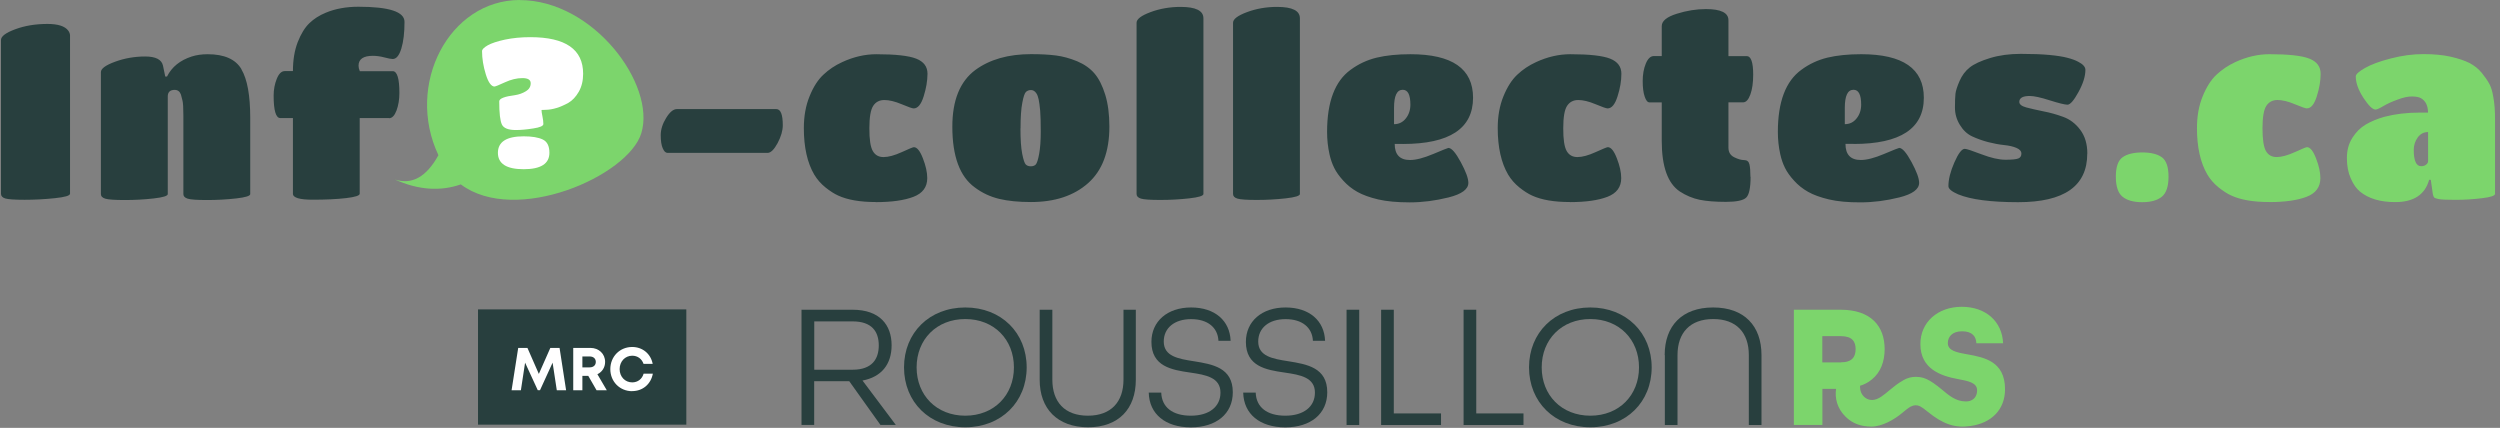<svg version="1.2" xmlns="http://www.w3.org/2000/svg" viewBox="0 0 298 51" width="298" height="51">
	<rect x="0" y="0" width="298" height="51" fill="#808080" stroke="none"/>
	<style>
		.s0 { fill: #7cd56c } 
		.s1 { fill: none } 
		.s2 { fill: #283f3e } 
		.s3 { fill: #ffffff } 
	</style>
	<g>
		<path class="s0" d="m289.51 21.43h0.24l0.24 1.68q0.06 0.3 0.15 0.41 0.09 0.12 0.55 0.21 0.45 0.09 2.01 0.09 1.55 0 3.13-0.19 1.58-0.19 1.58-0.52v-8.88q0-1.6-0.21-2.68-0.15-0.95-0.46-1.53-0.31-0.59-0.91-1.33-0.6-0.73-1.47-1.18-0.87-0.44-2.24-0.75-1.37-0.31-3.26-0.31-1.89 0-3.88 0.52-1.99 0.51-3.08 1.14-1.09 0.62-1.09 1 0 1.15 0.91 2.55 0.92 1.4 1.44 1.4 0.24 0 0.91-0.4 0.68-0.41 1.7-0.78 1.02-0.39 1.74-0.38 0.72 0 1.08 0.21 0.83 0.49 0.83 1.71h-0.97q-2.3 0-4.22 0.5-1.27 0.36-2.21 0.91-0.95 0.55-1.61 1.59-0.66 1.03-0.66 2.42 0 1.39 0.46 2.42 0.45 1.04 1.08 1.56 1.53 1.27 4.22 1.27 3.3 0 4.04-2.65m-0.35-1.82q-0.22 0.19-0.6 0.19-0.88 0-0.88-1.95 0-0.82 0.47-1.47 0.47-0.65 1.24-0.65v3.45q0.01 0.24-0.23 0.43zm-18.73 4.47q2.82 0 4.47-0.63 1.65-0.63 1.65-2.23 0-1.03-0.52-2.36-0.51-1.32-1.08-1.33-0.15 0-1.44 0.59-1.3 0.59-2.17 0.59-0.87 0-1.28-0.72-0.41-0.72-0.41-2.71 0-1.98 0.46-2.68 0.46-0.69 1.33-0.69 0.87 0 2.06 0.5 1.2 0.5 1.43 0.5 0.74 0 1.19-1.43 0.46-1.43 0.46-2.7 0-1.27-1.34-1.8-1.34-0.53-4.76-0.53-2.03 0-4.07 0.94-1.27 0.59-2.24 1.5-0.97 0.91-1.65 2.58-0.68 1.66-0.68 3.79 0 3.42 1.24 5.54 0.53 0.88 1.34 1.53 0.81 0.65 1.52 0.97 1.68 0.77 4.5 0.77m-12.79-5.34q-0.8-0.57-2.33-0.57-1.53 0-2.34 0.57-0.81 0.57-0.81 2.32 0 1.74 0.8 2.39 0.8 0.65 2.34 0.65 1.54 0 2.34-0.65 0.8-0.65 0.8-2.39 0-1.74-0.8-2.32z"/>
		<path class="s1" d="m289.2 19.62q-0.22 0.19-0.6 0.19-0.88 0-0.88-1.95 0-0.82 0.47-1.47 0.47-0.65 1.24-0.65v3.45q0.01 0.24-0.23 0.43z"/>
		<path class="s2" d="m248.81 18.31q0-1.71-0.84-2.83-0.84-1.12-2.04-1.55-1.2-0.44-2.37-0.66-1.18-0.24-2.02-0.46-0.84-0.23-0.84-0.66 0-0.71 1.24-0.71 0.77 0 2.39 0.52 1.62 0.51 2.11 0.52 0.49 0 1.31-1.5 0.83-1.51 0.83-2.65 0-0.53-0.86-0.97-0.5-0.27-1.28-0.47-0.78-0.21-2.15-0.34-1.37-0.13-3.41-0.13-2.04 0-3.67 0.5-1.64 0.5-2.42 1.12-0.78 0.62-1.21 1.61-0.43 0.99-0.49 1.53-0.06 0.54-0.06 1.65 0 1.11 0.59 2.06 0.58 0.96 1.47 1.37 0.88 0.41 1.9 0.68 1.02 0.26 1.9 0.35 0.89 0.09 1.47 0.34 0.59 0.25 0.59 0.68 0 0.43-0.37 0.58-0.38 0.15-1.53 0.15-1.16 0-2.86-0.65-1.69-0.65-1.99-0.65-0.53 0-1.24 1.62-0.71 1.62-0.71 2.83 0 0.47 1.15 0.97 2.26 0.94 7.17 0.94 8.23 0 8.23-5.78m-27.86-1.16q8.38 0 8.38-5.51 0-5.19-7.46-5.19-2.33 0-4.04 0.41-1.71 0.42-3.1 1.45-2.8 2.03-2.8 7.4 0 1.39 0.29 2.68 0.2 0.89 0.56 1.61 0.35 0.72 1.08 1.52 0.72 0.8 1.68 1.34 0.96 0.54 2.48 0.9 1.52 0.36 3.77 0.35 2.25 0 4.62-0.59 2.36-0.59 2.36-1.74 0-0.8-0.91-2.48-0.91-1.68-1.47-1.68-0.09 0-1.8 0.72-1.71 0.72-2.77 0.72-1.83 0-1.83-1.92h0.97zm0-6.46q0.91 0 0.91 1.77 0 0.97-0.55 1.65-0.54 0.68-1.4 0.68v-1.95q0-2.15 1.03-2.15m-12.28 10.38q0-1.01-0.12-1.5-0.12-0.5-0.63-0.5-0.51 0-1.19-0.34-0.68-0.34-0.68-1.14v-5.4h1.74q0.53 0 0.87-0.93 0.34-0.93 0.34-2.37 0-2.21-0.77-2.21h-2.18v-4.28q0-1.33-2.68-1.33-1.72 0-3.49 0.56-1.78 0.56-1.78 1.47v3.57h-0.94q-0.59 0-0.96 0.9-0.37 0.9-0.37 2.08 0 1.18 0.24 1.86 0.23 0.68 0.56 0.68h1.47v4.6q0 4.57 2.15 6.02 1.12 0.73 2.36 0.99 1.24 0.25 3.13 0.25 1.88 0 2.42-0.5 0.53-0.5 0.53-2.48m-21.54 3.01q2.82 0 4.47-0.63 1.65-0.63 1.65-2.23 0-1.03-0.52-2.36-0.51-1.33-1.08-1.33-0.15 0-1.45 0.59-1.3 0.59-2.17 0.59-0.87 0-1.28-0.72-0.42-0.73-0.41-2.71 0-1.99 0.46-2.68 0.46-0.69 1.33-0.69 0.87 0 2.06 0.5 1.2 0.5 1.43 0.5 0.74 0 1.19-1.43 0.46-1.43 0.46-2.7 0-1.27-1.34-1.8-1.34-0.53-4.76-0.53-2.03 0-4.07 0.94-1.27 0.58-2.24 1.5-0.97 0.91-1.65 2.58-0.68 1.66-0.68 3.79 0 3.42 1.24 5.54 0.53 0.88 1.34 1.53 0.81 0.65 1.52 0.97 1.68 0.77 4.5 0.77m-19.92-6.92q8.37 0 8.38-5.51 0-5.19-7.46-5.19-2.33 0-4.04 0.41-1.71 0.42-3.1 1.45-2.8 2.03-2.8 7.4 0 1.38 0.29 2.68 0.2 0.89 0.56 1.61 0.35 0.72 1.08 1.52 0.72 0.8 1.68 1.34 0.96 0.54 2.48 0.9 1.52 0.35 3.77 0.35 2.25 0 4.62-0.59 2.36-0.59 2.36-1.74 0-0.8-0.91-2.48-0.91-1.68-1.47-1.68-0.09 0-1.8 0.72-1.71 0.72-2.77 0.72-1.83 0-1.83-1.92h0.97zm0-6.46q0.91 0 0.91 1.77 0 0.97-0.55 1.65-0.54 0.68-1.4 0.68v-1.95q0-2.15 1.03-2.15m-14.97-9.88q-1.92 0-3.58 0.62-1.67 0.62-1.67 1.27v20.41q0 0.39 0.52 0.55 0.51 0.16 2.3 0.16 1.78 0 3.47-0.19 1.68-0.19 1.68-0.52v-20.94q0-1.36-2.71-1.36m-11.51 0q-1.92 0-3.58 0.62-1.67 0.62-1.67 1.27v20.41q0 0.39 0.52 0.55 0.52 0.16 2.3 0.16 1.78 0 3.47-0.19 1.68-0.19 1.68-0.52v-20.94q0-1.36-2.71-1.36m-11.04 21.01q2.54-2.25 2.54-6.74 0-2.21-0.5-3.82-0.5-1.61-1.28-2.52-0.78-0.91-2.06-1.45-1.29-0.53-2.52-0.69-1.24-0.16-2.98-0.16-4.06 0-6.64 1.89-2.74 2.04-2.74 6.75 0 5.31 2.68 7.25 1.29 0.97 2.89 1.36 1.59 0.38 3.8 0.38 4.27 0 6.81-2.25zm-8.05-6.53q0-1.98 0.21-3.05 0.2-1.08 0.44-1.3 0.24-0.22 0.6-0.22 0.37 0 0.63 0.38 0.18 0.26 0.28 0.74 0.1 0.47 0.18 1.34 0.07 0.87 0.07 2.48 0 1.6-0.19 2.67-0.2 1.06-0.41 1.27-0.21 0.21-0.59 0.21-0.37 0-0.59-0.21-0.22-0.21-0.43-1.27-0.21-1.06-0.21-3.04m-17.23 8.79q2.82 0 4.47-0.63 1.65-0.63 1.65-2.23 0-1.03-0.52-2.36-0.51-1.33-1.08-1.33-0.15 0-1.44 0.59-1.3 0.59-2.17 0.59-0.87 0-1.28-0.72-0.42-0.73-0.41-2.71 0-1.99 0.46-2.68 0.45-0.69 1.33-0.69 0.87 0 2.06 0.5 1.19 0.5 1.43 0.5 0.74 0 1.19-1.43 0.45-1.43 0.46-2.7 0-1.27-1.34-1.8-1.34-0.53-4.76-0.53-2.04 0-4.07 0.94-1.27 0.58-2.24 1.5-0.98 0.91-1.65 2.58-0.68 1.66-0.68 3.79 0 3.42 1.24 5.54 0.53 0.88 1.34 1.53 0.81 0.65 1.52 0.97 1.68 0.77 4.5 0.77m-11.73-7.02q0.62-1.17 0.62-2.14 0-1.92-0.77-1.92h-11.86q-0.62 0-1.27 1.05-0.65 1.05-0.65 2.06 0 1.01 0.24 1.56 0.23 0.54 0.56 0.55h11.94q0.56 0 1.19-1.16zm-46.32-2.97q0.55 0 0.9-0.93 0.34-0.93 0.34-2.08 0-2.6-0.8-2.6h-3.92q-0.15-0.36-0.15-0.65 0-1.18 1.71-1.18 0.65 0 1.37 0.19 0.72 0.19 0.99 0.19 0.65 0 1.03-1.24 0.38-1.24 0.38-3.19 0-1.8-5.49-1.8-2.19 0-3.89 0.71-1.15 0.47-1.96 1.25-0.81 0.78-1.39 2.26-0.57 1.47-0.57 3.45h-0.97q-0.59 0-0.96 0.93-0.37 0.93-0.37 1.99 0 2.68 0.8 2.68h1.5v9.02q0 0.71 2.36 0.71 2.36 0 3.98-0.19 1.62-0.19 1.62-0.52v-9.02h3.48zm-17.59-5.85q-1.05-1.78-4.03-1.78-1.04 0-1.89 0.27-2.1 0.68-2.95 2.39h-0.21l-0.27-1.3q-0.24-1.09-2.12-1.09-1.88 0-3.58 0.62-1.7 0.62-1.7 1.24v14.54q0 0.39 0.53 0.55 0.53 0.16 2.32 0.16 1.78 0 3.45-0.19 1.67-0.19 1.67-0.52v-11.62q-0.01-0.8 0.83-0.8 0.53 0 0.74 0.56 0.09 0.32 0.19 0.74 0.1 0.42 0.1 1.74v9.38q0 0.39 0.52 0.55 0.51 0.16 2.3 0.16 1.78 0 3.47-0.19 1.68-0.19 1.68-0.52v-9.08q0-4.01-1.05-5.79m-20.43 14.86v-18.88q0-0.3-0.21-0.59-0.59-0.8-2.48-0.8-2.13 0-3.83 0.63-1.71 0.63-1.71 1.28v18.34q0 0.39 0.5 0.55 0.5 0.16 2.31 0.16 1.8 0 3.61-0.19 1.8-0.19 1.8-0.52"/>
		<path class="s0" d="m61.95 0.01c8.82 0 16.24 10.09 14.5 15.85-1.55 5.14-15 11.01-21.52 6.12q-3.71 1.29-7.88-0.59 3.06 1.01 5.21-2.89c-3.98-8.42 1.28-18.5 9.7-18.5"/>
		<path class="s3" d="m62.42 16.25q1.5 0 2.28 0.38 0.79 0.38 0.79 1.58 0 1.96-3.07 1.96-3.07 0-3.07-1.96 0.01-1.96 3.07-1.96zm-3.45-5.93q-0.61 0-1.06-1.45-0.45-1.45-0.45-2.78 0-0.3 0.68-0.69 0.68-0.38 2.06-0.68 1.39-0.29 3.01-0.29 6.3 0 6.3 4.36 0 1.24-0.52 2.15-0.52 0.9-1.24 1.32-1.47 0.81-2.7 0.83l-0.5 0.02q0 0.24 0.11 0.76 0.11 0.52 0.11 0.91 0 0.35-1.2 0.53-1.2 0.19-2.08 0.19-1.34 0-1.66-0.65-0.32-0.66-0.32-2.77 0-0.5 1.89-0.74 0.71-0.11 1.28-0.46 0.58-0.34 0.58-0.96 0-0.61-0.99-0.61-0.99 0-2.08 0.5-1.08 0.5-1.24 0.5"/>
	</g>
	<g>
		<g>
			<path class="s2" d="m95.55 36.92h6.07c3.24 0 4.66 1.81 4.66 4.24 0 2.27-1.22 3.78-3.47 4.2l3.97 5.29h-1.83l-3.72-5.21h-4.18v5.21h-1.51v-13.74zm6.09 7.15c2.29 0 3.11-1.26 3.11-2.9 0-1.64-0.82-2.86-3.11-2.86h-4.58v5.76z"/>
			<path class="s2" d="m107.76 43.79c0-4.12 3.02-7.14 7.31-7.14 4.29 0 7.31 3.03 7.31 7.14 0 4.11-3.02 7.14-7.31 7.14-4.29 0-7.31-3.02-7.31-7.14zm13.1 0c0-3.32-2.37-5.76-5.8-5.76-3.43 0-5.8 2.44-5.8 5.76 0 3.32 2.37 5.76 5.8 5.76 3.43 0 5.8-2.44 5.8-5.76z"/>
			<path class="s2" d="m123.93 45.26v-8.34h1.51v8.34c0 2.65 1.47 4.29 4.24 4.29 2.77 0 4.24-1.66 4.24-4.29v-8.34h1.47v8.34c0 3.47-2.04 5.67-5.69 5.67-3.65 0-5.78-2.21-5.77-5.67z"/>
			<path class="s2" d="m136.93 46.8h1.49c0.06 1.74 1.34 2.75 3.53 2.75 2.19 0 3.53-1.07 3.53-2.75 0-1.81-1.74-2.12-3.61-2.39-2.23-0.32-4.62-0.74-4.62-3.66 0-2.44 1.89-4.1 4.73-4.1 2.84 0 4.62 1.58 4.71 3.97h-1.45c-0.08-1.58-1.28-2.58-3.26-2.58-1.98 0-3.26 1.05-3.26 2.67 0 1.76 1.72 2.06 3.59 2.35 2.23 0.36 4.64 0.76 4.64 3.7 0 2.56-1.97 4.18-5 4.18-3.03 0-4.96-1.58-5.02-4.14z"/>
			<path class="s2" d="m148.19 46.8h1.49c0.06 1.74 1.34 2.75 3.53 2.75 2.19 0 3.53-1.07 3.53-2.75 0-1.81-1.74-2.12-3.61-2.39-2.23-0.32-4.62-0.74-4.62-3.66 0-2.44 1.89-4.1 4.73-4.1 2.84 0 4.62 1.58 4.71 3.97h-1.45c-0.08-1.58-1.28-2.58-3.26-2.58-1.98 0-3.26 1.05-3.26 2.67 0 1.76 1.72 2.06 3.59 2.35 2.23 0.36 4.64 0.76 4.64 3.7 0 2.56-1.97 4.18-5 4.18-3.03 0-4.96-1.58-5.02-4.14z"/>
			<path fill-rule="evenodd" class="s2" d="m160.51 36.92h1.51v13.74h-1.51z"/>
			<path fill-rule="evenodd" class="s2" d="m164.63 36.92h1.51v12.36h5.63v1.38h-7.14v-13.74z"/>
			<path fill-rule="evenodd" class="s2" d="m174.46 36.92h1.51v12.36h5.63v1.38h-7.14v-13.74z"/>
			<path class="s2" d="m182.26 43.79c0-4.12 3.02-7.14 7.31-7.14 4.29 0 7.31 3.03 7.31 7.14 0 4.11-3.02 7.14-7.31 7.14-4.29 0-7.31-3.02-7.31-7.14zm13.11 0c0-3.32-2.37-5.76-5.8-5.76-3.43 0-5.8 2.44-5.8 5.76 0 3.32 2.37 5.76 5.8 5.76 3.43 0 5.8-2.44 5.8-5.76z"/>
			<path class="s2" d="m198.43 42.32c0-3.47 2.06-5.67 5.78-5.67 3.72 0 5.76 2.21 5.76 5.67v8.34h-1.51v-8.34c0-2.65-1.47-4.29-4.24-4.29-2.77 0-4.26 1.64-4.26 4.29v8.34h-1.51v-8.34z"/>
		</g>
		<path class="s0" d="m234.51 42.24c-1.28-0.23-2.33-0.44-2.33-1.34 0-0.71 0.48-1.41 1.7-1.41 1.22 0 1.68 0.63 1.7 1.43h3.19c-0.11-2.6-2.06-4.35-4.93-4.35-2.87 0-4.94 1.85-4.93 4.45 0 2.99 2.5 3.8 4.45 4.16 1.26 0.23 2.31 0.44 2.31 1.34 0 0.54-0.22 0.93-0.58 1.14-0.25 0.15-0.46 0.19-0.79 0.19-1.15 0-2.02-0.74-2.71-1.32-1.72-1.44-2.36-1.59-3.23-1.61q-0.76 0-1.42 0.37c-0.76 0.42-1.25 0.85-1.79 1.29-0.54 0.44-1.26 1.11-2.01 1.1-0.82 0-1.42-0.72-1.42-1.51v-0.19c0.45-0.13 0.95-0.36 1.42-0.76 1.03-0.84 1.51-2.12 1.51-3.6 0-2.73-1.62-4.7-5.25-4.7h-5.57v13.73h3.4v-4.3h1.63c-0.16 1.07 0.1 2.32 1.15 3.34 0.83 0.81 1.83 1.16 3.08 1.16 1.25 0 2.71-0.84 3.62-1.6 0.37-0.31 0.73-0.61 1.05-0.79q0 0 0.02 0 0.54-0.29 1.09-0.03 0.35 0.18 0.9 0.64c1.84 1.5 3.27 1.98 5.12 1.71 2.51-0.35 4.11-1.97 4.11-4.38 0-3.34-2.5-3.8-4.47-4.16m-15.1 0.96h-2.21v-3.13h2.21c1.36 0 1.76 0.65 1.76 1.55 0 0.9-0.4 1.57-1.76 1.57"/>
		<path fill-rule="evenodd" class="s2" d="m56.98 36.88h24.83v13.74h-24.83z"/>
		<path fill-rule="evenodd" class="s3" d="m66.37 46.52l-0.5-3.29-1.5 3.28h-0.27l-1.51-3.28-0.5 3.29h-1.11l0.79-5.05h1.1l1.36 3.1 1.37-3.1h1.1l0.78 5.05h-1.11z"/>
		<path class="s3" d="m70.12 44.8h-0.7v1.72h-1.09v-5.05h2.04c1.01 0 1.76 0.7 1.76 1.67 0 0.66-0.36 1.2-0.92 1.47l1.12 1.91h-1.22zm-0.7-1.01h0.87c0.46 0 0.73-0.27 0.73-0.65 0-0.38-0.27-0.65-0.73-0.65h-0.87v1.31z"/>
		<path class="s3" d="m75.36 46.63c-1.48 0-2.61-1.14-2.61-2.63 0-1.49 1.12-2.64 2.61-2.64 1.23 0 2.21 0.81 2.44 2.01h-1.09c-0.21-0.6-0.71-0.97-1.35-0.97-0.85 0-1.5 0.69-1.5 1.6 0 0.91 0.65 1.58 1.5 1.58 0.66 0 1.18-0.4 1.36-1.04h1.1c-0.23 1.25-1.21 2.08-2.46 2.08z"/>
	</g>
</svg>